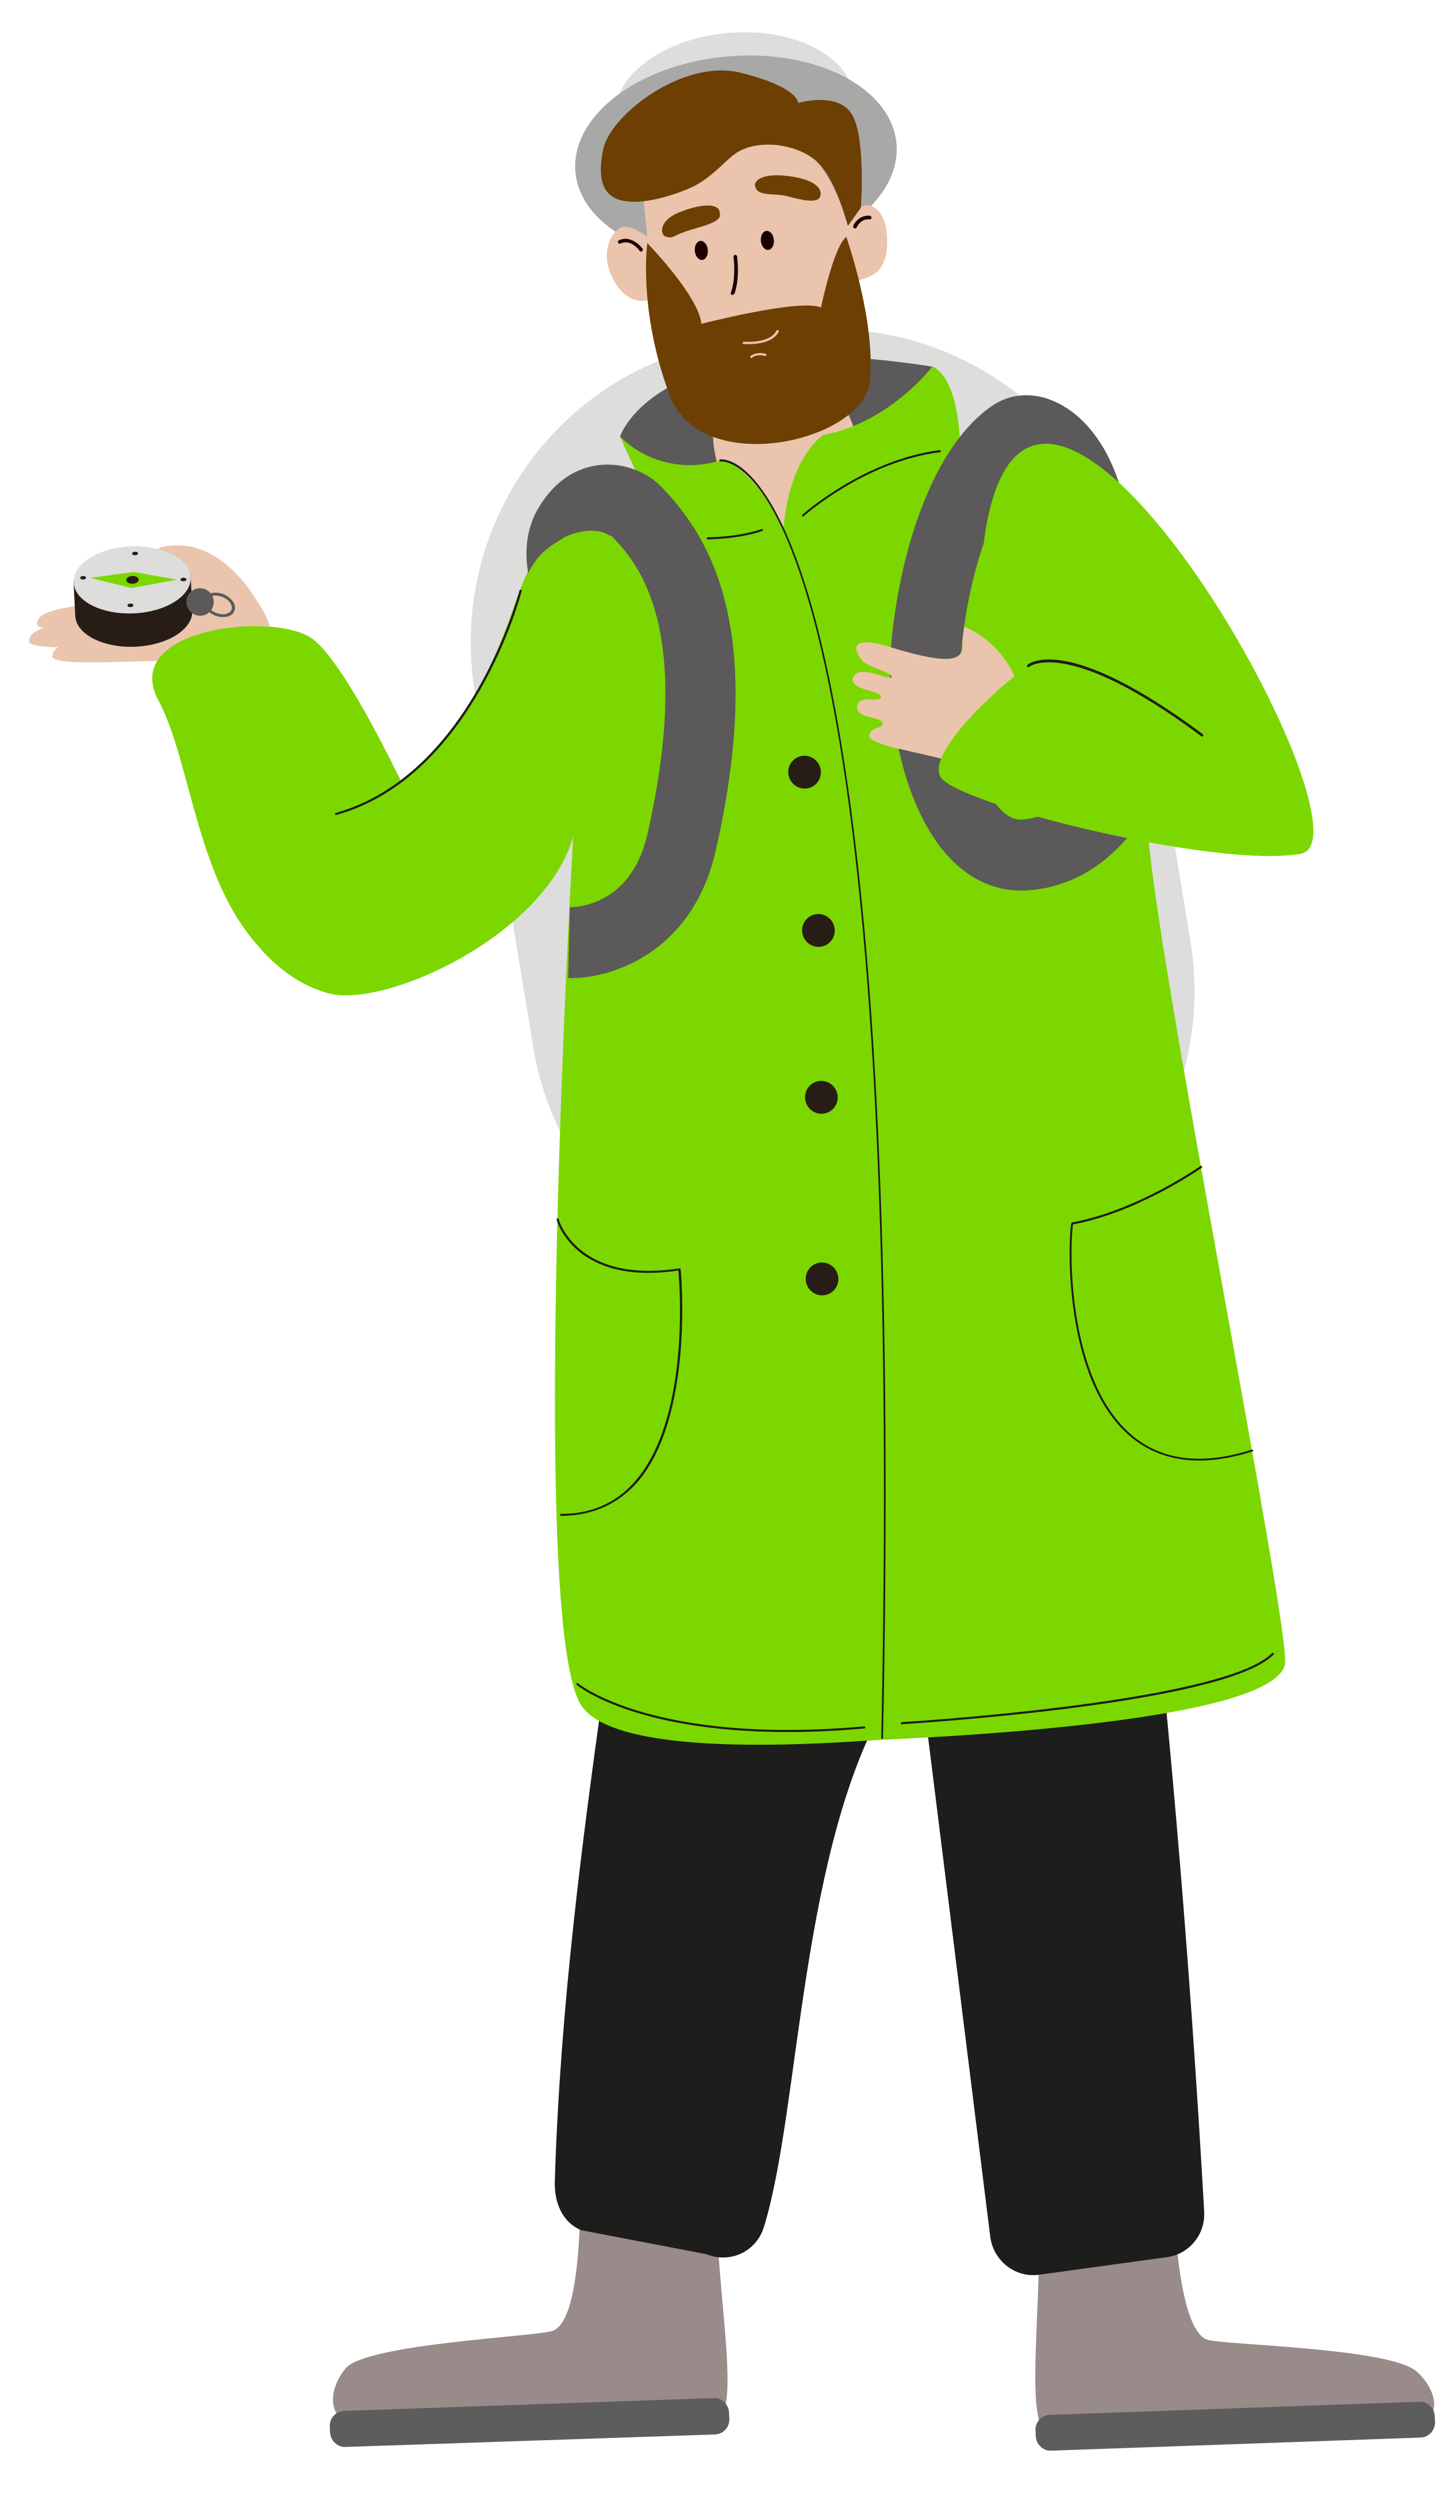 <?xml version="1.0" encoding="UTF-8"?> <svg xmlns="http://www.w3.org/2000/svg" width="714" height="1242" viewBox="0 0 714 1242" fill="none"> <path d="M368.57 91.281C401.393 88.272 426.376 69.072 424.372 48.395C422.369 27.718 394.136 13.395 361.313 16.403C328.49 19.412 303.506 38.612 305.51 59.289C307.514 79.966 335.747 94.289 368.57 91.281Z" fill="#DDDDDC"></path> <path d="M370.546 128.715C414.581 124.679 448.095 98.882 445.402 71.095C442.709 43.309 404.829 24.055 360.794 28.091C316.76 32.127 283.246 57.924 285.939 85.711C288.631 113.498 326.512 132.751 370.546 128.715Z" fill="#A8A8A7"></path> <path d="M467.072 641.55L438.67 646.101C356.246 659.332 278.526 602.708 264.857 519.873L235.965 344.027C222.288 261.044 278.098 183.234 360.375 170.009L388.777 165.457C471.201 152.226 548.92 208.851 562.59 291.686L591.482 467.532C605.159 550.515 549.349 628.325 467.072 641.55Z" fill="#DDDDDC"></path> <path d="M129.359 301.555C129.359 301.555 110.972 264.438 79.877 271.929C79.877 271.929 71.28 277.096 76.674 281.209C81.92 285.327 91.546 277.268 92.119 282.488C92.545 287.714 93.486 294.267 59.536 298.135C25.595 302.152 19.052 304.234 18.616 309.947C18.189 315.81 71.308 310.962 81.148 312.484C102.474 315.906 121.69 326.912 129.359 301.555Z" fill="#EAC4AC"></path> <path d="M88.067 290.866C88.492 296.111 89.432 302.687 55.458 306.572C21.492 310.607 14.944 312.696 14.516 318.579C14.088 324.463 67.245 319.592 77.091 321.118C98.424 324.4 115.347 331.032 123.173 305.579" fill="#EAC4AC"></path> <path d="M99.567 298.588C99.993 303.816 100.933 310.372 66.98 314.241C33.035 318.26 26.492 320.343 26.056 326.058C25.629 331.923 78.753 327.073 88.594 328.596C109.914 331.87 126.828 338.482 134.646 313.108C134.646 313.108 127.01 280.758 95.904 288.103" fill="#EAC4AC"></path> <path d="M91.96 282.519C92.385 287.761 93.325 294.333 59.353 298.217C25.389 302.25 18.841 304.339 18.405 310.069C17.977 315.949 71.131 311.08 80.977 312.605C102.308 315.885 121.535 326.921 129.361 301.481" fill="#EAC4AC"></path> <path d="M88.067 290.866C88.492 296.11 89.432 302.685 55.457 306.571C21.491 310.607 14.943 312.696 14.514 318.579C14.086 324.462 67.244 319.59 77.09 321.116C98.423 324.397 115.346 331.027 123.173 305.576" fill="#EAC4AC"></path> <path d="M99.567 298.588C99.993 303.816 100.933 310.371 66.979 314.241C33.033 318.261 26.49 320.344 26.054 326.059C25.627 331.924 78.752 327.072 88.592 328.594C109.913 331.867 126.826 338.479 134.646 313.106C134.646 313.106 127.011 280.759 95.904 288.103" fill="#EAC4AC"></path> <path d="M319.861 237.922L308.13 216.827C308.13 216.827 325.983 160.385 463.427 182.194L472.886 199.365L457.082 229.166C457.082 229.166 356.597 258.779 327.912 244.866" fill="#5B5959"></path> <path d="M358.737 164.797L406.163 160.424L424.481 253.566L367.806 258.803L358.737 164.797Z" fill="#EAC4AC"></path> <path d="M367.606 202.022C367.606 202.022 393.831 205.894 411.173 197.969C422.447 192.848 430.392 232.655 428.224 239.448C426.056 246.24 366.888 257.544 363.721 250.547C360.71 243.691 341.998 201.544 367.606 202.022Z" fill="#EAC4AC"></path> <path d="M468.958 221.5C448.581 215.591 361.436 234.827 344.227 241.843C326.864 248.716 298.836 260.676 303.263 306.957C307.689 353.238 325.945 462.304 347.112 475.009C368.286 487.862 487.378 498.812 497.17 473.718C506.814 448.63 516.312 235.397 468.958 221.5Z" fill="#EAC4AC"></path> <path d="M334.745 629.22C334.745 629.22 353.15 790.944 358.455 827.967C363.759 864.99 319.64 953.631 312.38 1000.26C305.121 1046.9 291.881 1145.01 291.881 1145.01L279.202 1191.88L326.832 1201.65C326.832 1201.65 418.796 870.421 417.693 846.423C416.59 822.425 422.734 602.169 422.734 602.169L431.351 567.498C431.351 567.498 471.324 751.573 476.15 776.594C480.838 801.769 481.987 806.913 486.998 852.41C492.01 897.907 493.962 957.938 507.262 1032.9C520.414 1107.88 529.935 1144.12 529.935 1144.12L537.09 1194.12L585.914 1187.36C585.914 1187.36 566.105 998.682 550.615 856.274C535.124 713.866 521.985 582.783 521.985 582.783C521.985 582.783 479.255 472.605 442.055 477.071C404.708 481.545 334.745 629.22 334.745 629.22Z" fill="#EAC4AC"></path> <path d="M287.181 1046.02C287.181 1046.02 294.36 1152.18 274.293 1158.13C264.84 1160.93 181.892 1164.58 171.743 1176.64C161.594 1188.71 156.798 1215.57 212.853 1205.96C275.057 1195.32 349.991 1216.3 358.627 1200.73C367.938 1183.93 351.086 1115.87 356.25 1050.87C356.25 1050.87 318.633 1051.63 287.181 1046.02Z" fill="#998B8A"></path> <path d="M582.298 1050.89C582.298 1050.89 580.033 1157.17 600.249 1162.54C609.834 1165.09 690.394 1166.61 703.694 1178.08C715.753 1188.42 725.915 1216.12 660.948 1207.81C598.215 1199.86 524.946 1219.17 518.129 1207.4C508.395 1190.71 521.801 1122.36 513.689 1057.64C513.541 1057.64 551.181 1057.33 582.298 1050.89Z" fill="#998B8A"></path> <path d="M335.297 469.183C335.297 469.183 299.431 525.106 314.365 676.324C321.265 746.688 281.062 908.213 275.664 1083.64C275.325 1094.05 279.221 1103.97 288.686 1108L351.007 1119.95C362.716 1124.77 375.768 1118.7 379.539 1106.51C397.779 1047.8 397.263 916.733 442.447 842.284C473.292 791.482 445.002 733.496 445.002 733.496L492.015 1111.19C493.527 1123.29 504.551 1131.86 516.361 1130.15L579.953 1121.4C590.891 1119.88 598.905 1110.17 598.318 1098.91C593.346 1009.17 570.262 636.8 515.19 439.849C515.19 439.849 452.009 498.762 335.297 469.183Z" fill="#1D1D1B"></path> <path d="M289.108 847.727C316.79 887.154 535.201 853.37 535.201 853.37C549.626 748.495 409.917 381.131 404.323 323.483C398.729 265.835 310.211 248.609 310.211 248.609C286.941 258.124 273.085 249.695 254.84 302.779C204.747 448.908 102.505 393.999 106.076 423.53C108.435 443.763 128.647 484.27 163.349 493.538C191.469 501.026 270.622 464.782 284.795 415.742C284.795 415.742 261.751 808.879 289.108 847.727Z" fill="#7CD700"></path> <path d="M355.368 1209.51L171.637 1215.72C167.645 1215.91 164.219 1212.59 164.016 1208.53L163.866 1205.52C163.663 1201.45 166.897 1197.98 170.889 1197.8L354.613 1191.43C358.604 1191.24 362.03 1194.56 362.233 1198.62L362.383 1201.63C362.594 1205.85 359.507 1209.31 355.368 1209.51Z" fill="#5E5D5D"></path> <path d="M705.998 1211.05L522.256 1217.57C518.263 1217.75 514.841 1214.47 514.643 1210.43L514.496 1207.44C514.297 1203.41 517.536 1199.96 521.529 1199.77L705.271 1193.25C709.263 1193.06 712.685 1196.35 712.884 1200.38L713.031 1203.37C713.082 1207.42 709.99 1210.86 705.998 1211.05Z" fill="#5E5D5D"></path> <path d="M481.458 218.666C481.458 218.666 348.636 272.609 347.953 314.179C347.269 355.749 402.634 865.653 402.634 865.653C402.634 865.653 629.509 860.852 638.397 827.218C642.227 812.802 573.162 470.566 570.291 411.207C566.882 338.371 598.017 296.458 598.017 296.458C598.017 296.458 529.156 215.91 481.458 218.666Z" fill="#7CD700"></path> <path d="M329.882 263.314C329.882 263.314 315.214 233.38 308.018 216.773C308.018 216.773 327.449 238.768 359.987 228.237C359.987 228.237 398.172 244.482 405.77 326.869" fill="#7CD700"></path> <path d="M475.375 379.113C461.254 374.696 430.126 370.156 431.941 365.167C433.903 360.172 439.349 362.602 438.585 359.217C437.674 355.838 425.02 357.005 425.897 351.018C426.774 345.031 437.209 349.614 437.78 346.317C438.351 343.02 421.041 342.762 424.116 336.378C427.19 329.994 442.866 338.802 443.04 336.415C443.214 334.028 432.761 331.973 429.047 328.721C426.419 326.461 418.098 314.05 442.136 321.587C476.082 332.096 477.261 326.244 478.369 321.882C479.477 317.52 467.784 320.13 463.817 314.808C459.85 309.486 469.709 308.594 469.709 308.594C502.108 314.861 508.05 347.304 508.05 347.304" fill="#EAC4AC"></path> <path d="M463.372 181.983C463.372 181.983 442.188 209.994 409.098 216.098C409.098 216.098 390.047 227.959 388.921 269.63L477.055 221.35C476.908 221.357 477.191 189.237 463.372 181.983Z" fill="#7CD700"></path> <g opacity="0.38"> <path opacity="0.38" d="M383.85 187.675C400.088 186.188 412.168 173.796 410.83 159.998C409.492 146.201 395.244 136.221 379.005 137.709C362.767 139.196 350.687 151.588 352.025 165.386C353.363 179.184 367.611 189.163 383.85 187.675Z" fill="#1B0201"></path> </g> <path d="M286.128 485.915C284.807 485.975 283.486 486.035 282.303 485.941L283.163 450.743L283.016 450.75C286.107 450.758 313.585 449.957 321.647 414.581C345.466 309.954 315.614 278.524 304.117 266.584C303.662 266.308 302.612 265.911 301.878 265.944C300.857 266.138 299.171 267.698 297.42 270.893C295.274 274.996 297.287 288.552 306.827 302.509L278.117 322.504C275.263 318.479 251.344 282.181 266.682 253.893C273.817 240.811 284.592 232.757 297.019 231.154C310.907 229.337 322.55 235.485 328.769 242.027C352.38 266.471 380.877 311.759 355.611 422.683C344.534 471.101 307.417 484.95 286.128 485.915Z" fill="#5B5959"></path> <path d="M308.313 272.122C300.945 258.039 282.996 265.39 280.131 267.154C268.374 274.225 264.995 277.499 258.315 294.298C256.346 299.143 265.139 326.686 279.387 330.798C299.934 336.706 328.845 318.307 328.845 318.307C328.845 318.307 318.963 292.597 308.313 272.122Z" fill="#7CD700"></path> <path d="M318.975 91.934C318.975 91.934 324.364 142.622 325.58 160.682C326.796 178.743 343.541 226.392 384.695 217.255C425.849 208.118 430.048 174.667 424.572 130.962C419.097 87.257 399.585 69.282 388.469 71.269C377.501 73.251 325.416 67.736 318.975 91.934Z" fill="#EAC4AC"></path> <path d="M323.378 118.969C323.378 118.969 313.36 110.515 308.33 113.118C303.447 115.714 298.477 125.291 303.79 136.927C309.103 148.562 317.386 151.898 325.593 147.964L323.378 118.969Z" fill="#EAC4AC"></path> <path d="M419.828 109.54C419.828 109.54 425.783 101.998 430.644 101.927C435.505 101.855 439.631 107.605 440.404 114.1C441.185 120.744 441.973 133.323 431.866 137.491C421.759 141.659 422.769 138.348 422.769 138.348L419.828 109.54Z" fill="#EAC4AC"></path> <path d="M330.854 117.571C328.159 116.948 326.762 109.86 337.491 105.5C348.219 101.141 356.355 101.071 357.43 104.747C358.505 108.423 357.555 110.104 345.009 113.652C332.471 117.349 335.352 118.708 330.854 117.571Z" fill="#6D3F03"></path> <path d="M375.118 92.269C374.716 90.199 378.042 85.722 391.75 87.488C405.459 89.253 408.81 94.023 407.515 97.662C406.22 101.3 397.828 99.294 391.223 97.505C384.767 95.71 376.151 98.04 375.118 92.269Z" fill="#6D3F03"></path> <path d="M348.922 129.145C350.705 128.981 351.946 126.734 351.693 124.125C351.44 121.515 349.79 119.533 348.006 119.696C346.223 119.86 344.982 122.107 345.235 124.717C345.488 127.326 347.139 129.308 348.922 129.145Z" fill="#1B0201"></path> <path d="M381.737 124.163C383.521 124 384.761 121.752 384.509 119.143C384.256 116.534 382.605 114.551 380.822 114.715C379.038 114.878 377.798 117.126 378.051 119.735C378.303 122.344 379.954 124.327 381.737 124.163Z" fill="#1B0201"></path> <path d="M363.96 146.504C363.814 146.511 363.668 146.518 363.668 146.518C363.222 146.39 362.9 145.811 363.169 145.354C365.865 137.818 364.48 127.8 364.473 127.652C364.45 127.208 364.72 126.751 365.151 126.583C365.59 126.563 366.043 126.839 366.212 127.276C366.234 127.72 367.773 137.879 364.953 145.866C364.537 146.33 364.252 146.491 363.96 146.504Z" fill="#1B0201"></path> <path d="M318.569 125.005C318.274 125.018 317.971 124.883 317.808 124.592C317.645 124.302 313.357 118.538 308.303 121.001C307.868 121.17 307.27 121.048 307.1 120.609C306.929 120.17 307.047 119.569 307.482 119.4C312.535 116.937 317.331 121.039 319.231 123.485C319.549 123.918 319.432 124.519 318.997 124.687C319.012 124.985 318.864 124.991 318.569 125.005Z" fill="#1B0201"></path> <path d="M424.903 113.498C424.756 113.505 424.608 113.511 424.453 113.37C424.003 113.241 423.825 112.654 423.95 112.202C424.737 110.231 427.662 106.676 432.275 107.211C432.725 107.34 433.043 107.772 433.066 108.217C432.941 108.669 432.513 108.986 432.07 109.006C427.753 108.458 425.751 112.715 425.758 112.864C425.486 113.323 425.198 113.485 424.903 113.498Z" fill="#1B0201"></path> <path d="M364.012 77.317C359.043 81.412 352.617 88.848 343.516 93.13C334.259 97.271 318.966 101.982 308.933 99.607C298.901 97.233 296.8 87.95 299.786 73.97C303.226 57.291 339.353 28.861 368.277 36.186C397.202 43.512 396.555 51.133 396.555 51.133C396.555 51.133 416.526 45.317 423.33 56.918C430.282 68.513 427.758 103.163 427.758 103.163L421.268 112.24C421.268 112.24 415.11 87.212 404.642 79.2C394.315 71.033 374.666 68.647 364.012 77.317Z" fill="#6D3F03"></path> <path d="M321.639 120.801C321.639 120.801 347.058 146.854 348.514 160.909C348.514 160.909 396.938 148.315 407.952 152.722C407.952 152.722 414.106 122.716 420.5 117.67C420.5 117.67 435.359 159.807 432.153 189.68C428.94 219.405 348.024 238.224 332.567 195.966C316.963 153.714 321.639 120.801 321.639 120.801Z" fill="#6D3F03"></path> <path d="M373.409 170.951C371.341 171.045 369.856 170.963 369.561 170.977C369.265 170.99 368.955 170.705 369.08 170.252C369.065 169.954 369.345 169.643 369.796 169.771C369.943 169.765 382.435 170.84 385.803 164.267C385.935 163.962 386.371 163.793 386.681 164.078C386.984 164.213 387.155 164.654 386.875 164.965C384.302 169.71 377.693 170.757 373.409 170.951Z" fill="#EAC4AC"></path> <path d="M373.439 177.904C373.291 177.91 372.988 177.775 372.833 177.632C372.67 177.341 372.802 177.036 373.083 176.724C376.671 174.467 380.292 175.798 380.44 175.791C380.743 175.927 380.906 176.218 380.773 176.523C380.641 176.829 380.353 176.991 380.05 176.855C380.05 176.855 376.731 175.661 373.719 177.592C373.734 177.89 373.587 177.897 373.439 177.904Z" fill="#EAC4AC"></path> <path d="M438.344 863.925C438.054 863.939 437.749 863.657 437.88 863.354C442.328 646.613 435.498 480.637 417.336 370.17C402.521 280.15 383.561 246.938 370.176 235.106C362.874 228.626 358.11 229.291 357.965 229.298C357.674 229.311 357.377 229.177 357.362 228.881C357.347 228.585 357.478 228.283 357.768 228.269C357.913 228.263 363.105 227.43 370.567 234.199C383.96 246.178 403.202 279.229 418.032 369.545C436.339 480.005 443.184 646.277 438.75 863.314C438.772 863.757 438.634 863.912 438.344 863.925Z" fill="#1D1D1B"></path> <path d="M509.43 442.432C495.747 443.052 482.939 437.694 472.353 426.743C448.853 402.573 439.749 354.15 442.956 318.677C445.148 295.126 450.554 270.983 458.386 251.035C467.648 227.312 479.487 210.745 493.314 201.361C502.443 195.308 514.059 194.634 524.947 199.93C543.381 208.595 556.939 231.583 560.146 259.789L525.389 263.588C523.208 243.945 514.765 234.531 510.958 232.179C495.37 244.611 481.373 282.502 477.789 322.148C475.062 352.552 483.818 388.374 497.203 402.166C501.874 407.002 505.428 407.286 507.929 407.173C521.597 406.257 533.357 396.819 542.943 379.464C551.318 364.389 554.374 349.111 554.514 348.956L588.8 356.162C588.083 359.46 571.725 437.832 510.755 442.372C510.166 442.399 509.725 442.419 509.43 442.432Z" fill="#5B5959"></path> <path d="M478.322 321.75C477.214 326.111 476.035 331.961 442.097 321.455C418.072 314.068 426.383 326.328 429.011 328.587C432.724 331.838 443.174 333.893 443.001 336.279C442.827 338.665 427.147 329.712 424.081 336.243C421.014 342.773 438.32 343.031 437.741 346.179C437.171 349.475 426.731 344.744 425.862 350.878C424.985 356.864 437.636 355.697 438.547 359.075C439.458 362.453 433.866 360.03 431.904 365.024C429.942 370.018 461.211 374.551 475.329 378.966L493.126 377.27" fill="#EAC4AC"></path> <path d="M511.108 331.055C503.891 334.352 459.906 372.589 467.233 385.926C474.715 399.404 604.715 431.706 646.279 424.182C687.843 416.658 510.643 101.847 488.776 269.669C488.776 269.669 527.529 322.884 561.457 348.091C561.457 348.091 525.247 324.473 511.108 331.055Z" fill="#7CD700"></path> <path d="M400.181 391.787C404.659 391.584 408.103 387.769 407.873 383.265C407.643 378.762 403.827 375.275 399.349 375.477C394.871 375.68 391.427 379.495 391.657 383.998C391.887 388.502 395.703 391.989 400.181 391.787Z" fill="#281D16"></path> <path d="M407.071 470.431C411.549 470.229 414.993 466.414 414.763 461.91C414.533 457.406 410.717 453.919 406.239 454.122C401.761 454.324 398.317 458.139 398.547 462.643C398.777 467.147 402.593 470.634 407.071 470.431Z" fill="#281D16"></path> <path d="M408.532 553.336C413.01 553.134 416.454 549.319 416.224 544.815C415.994 540.311 412.178 536.825 407.7 537.027C403.222 537.229 399.778 541.045 400.008 545.548C400.237 550.052 404.054 553.539 408.532 553.336Z" fill="#281D16"></path> <path d="M408.863 643.556C413.341 643.354 416.785 639.539 416.555 635.035C416.325 630.531 412.509 627.044 408.031 627.247C403.553 627.449 400.109 631.264 400.339 635.768C400.569 640.272 404.385 643.759 408.863 643.556Z" fill="#281D16"></path> <path d="M597.377 365.935C597.229 365.942 597.081 365.949 596.926 365.807C530.009 315.932 511.4 331.231 511.26 331.386C510.972 331.548 510.677 331.562 510.367 331.278C510.204 330.987 510.189 330.69 510.469 330.379C511.177 329.751 529.623 314.161 597.612 364.733C597.914 364.868 597.937 365.314 597.805 365.618C597.665 365.773 597.524 365.929 597.377 365.935Z" fill="#1D1D1B"></path> <path d="M409.749 860.11C319.302 864.24 286.838 837.39 286.527 837.104C286.372 836.961 286.357 836.662 286.49 836.356C286.63 836.2 286.925 836.186 287.229 836.322C287.539 836.608 324.478 867.002 429.33 857.717C429.625 857.704 429.928 857.84 429.943 858.139C429.959 858.438 429.826 858.744 429.53 858.758C422.599 859.374 415.956 859.827 409.749 860.11Z" fill="#1D1D1B"></path> <path d="M448.055 856.649C447.759 856.662 447.596 856.369 447.589 856.219C447.574 855.919 447.862 855.755 448.002 855.598C449.628 855.524 608.266 845.837 632.072 821.28C632.212 821.124 632.655 821.103 632.811 821.246C632.966 821.39 632.989 821.84 632.848 821.997C622.703 832.389 588.638 841.473 531.222 848.771C488.527 854.19 448.498 856.628 448.055 856.649Z" fill="#1D1D1B"></path> <path d="M281.711 753.027C280.682 753.074 279.801 753.114 278.772 753.161C278.478 753.174 278.316 752.885 278.301 752.588C278.286 752.292 278.565 751.983 278.866 752.118C293.597 752.192 305.698 746.896 315.037 736.531C342.916 705.594 337.712 638.024 337.071 631.228C285.624 638.902 276.606 606.372 276.584 605.928C276.568 605.632 276.7 605.329 276.994 605.316C277.288 605.303 277.589 605.437 277.604 605.733C277.62 606.029 286.608 637.967 337.606 630.165C337.753 630.159 337.9 630.152 338.055 630.294C338.209 630.435 338.217 630.583 338.217 630.583C338.254 631.323 345.361 704.444 315.956 737.232C306.88 746.99 295.375 752.408 281.711 753.027Z" fill="#1D1D1B"></path> <path d="M598.912 725.574C582.727 726.306 569.051 721.285 558.333 710.637C527.262 679.685 531.023 611.68 532.306 607.911C532.298 607.763 532.423 607.312 532.864 607.292C565.154 601.378 596.188 579.489 596.474 579.328C596.761 579.166 597.055 579.153 597.218 579.443C597.38 579.732 597.395 580.028 597.108 580.19C596.821 580.351 565.788 602.24 533.211 608.316C532.076 612.078 528.578 673.688 555.443 706.018C570.843 724.618 593.354 729.388 622.087 720.22C622.381 720.207 622.683 720.342 622.69 720.49C622.706 720.786 622.574 721.089 622.426 721.096C614.006 723.703 606.268 725.241 598.912 725.574Z" fill="#1D1D1B"></path> <path d="M354.935 267.849C353.9 267.897 352.717 267.951 351.683 267.999C351.387 268.012 351.224 267.719 351.209 267.419C351.194 267.118 351.327 266.811 351.778 266.941C368.8 266.611 378.39 262.861 378.39 262.861C378.678 262.697 378.981 262.834 378.996 263.134C379.159 263.428 379.027 263.734 378.731 263.748C378.591 263.905 370.012 267.157 354.935 267.849Z" fill="#1D1D1B"></path> <path d="M399.099 256.687C398.951 256.694 398.803 256.701 398.648 256.559C398.493 256.417 398.47 255.97 398.61 255.815C398.89 255.504 429.193 228.478 466.842 223.64C467.137 223.626 467.44 223.762 467.455 224.059C467.47 224.357 467.338 224.661 467.042 224.675C429.534 229.358 399.667 256.214 399.239 256.532C399.386 256.525 399.246 256.681 399.099 256.687Z" fill="#1D1D1B"></path> <path d="M209.077 408.992C209.077 408.992 174.105 330.983 155.105 317.29C136.105 303.597 59.34 311.969 78.744 348.066C98.148 384.162 97.976 461.831 151.826 487.46C205.816 512.934 219.4 437.778 209.077 408.992Z" fill="#7CD700"></path> <path d="M67.318 321.301C83.379 320.574 96.019 312.535 95.55 303.345C95.082 294.155 81.683 287.294 65.622 288.021C49.562 288.748 36.922 296.787 37.39 305.977C37.858 315.167 51.257 322.027 67.318 321.301Z" fill="#281D16"></path> <path d="M94.702 285.67L36.492 288.315L37.4 306.207L95.61 303.562L94.702 285.67Z" fill="#281D16"></path> <path d="M66.523 304.744C82.584 304.017 95.224 295.978 94.755 286.788C94.287 277.598 80.888 270.737 64.827 271.464C48.767 272.191 36.127 280.23 36.595 289.42C37.063 298.61 50.462 305.471 66.523 304.744Z" fill="#DDDDDC"></path> <path d="M99.752 305.898C103.498 305.729 106.378 302.538 106.186 298.772C105.994 295.005 102.802 292.089 99.057 292.258C95.311 292.427 92.431 295.618 92.623 299.385C92.815 303.151 96.007 306.068 99.752 305.898Z" fill="#5B5959"></path> <path d="M111.188 306.542C109.861 306.602 108.371 306.372 106.865 305.845C104.902 305.041 103.359 303.773 102.251 302.335C101.135 300.75 100.904 299.124 101.418 297.614C101.933 296.104 103.362 295.147 105.257 294.615C107.012 294.238 109.093 294.441 111.056 295.245C113.019 296.049 114.562 297.317 115.67 298.754C116.786 300.34 117.017 301.965 116.503 303.476C115.988 304.986 114.559 305.943 112.664 306.475C112.221 306.495 111.631 306.522 111.188 306.542ZM106.801 295.883C106.358 295.904 106.063 295.917 105.628 296.085C104.316 296.442 103.313 297.082 102.924 298.141C102.534 299.2 102.742 300.38 103.54 301.534C104.346 302.836 105.727 303.814 107.387 304.483C109.048 305.151 110.833 305.368 112.293 305.004C113.605 304.648 114.608 304.007 114.997 302.949C115.387 301.89 115.179 300.71 114.381 299.556C113.575 298.254 112.194 297.276 110.534 296.607C109.176 296.074 107.981 295.83 106.801 295.883Z" fill="#5B5959"></path> <path d="M44.884 287.101L66.365 284.168L88.038 287.978L65.435 292.163L44.884 287.101Z" fill="#7CD700"></path> <path d="M41.361 287.942C42.176 287.905 42.816 287.476 42.791 286.984C42.766 286.492 42.085 286.123 41.27 286.16C40.455 286.197 39.814 286.626 39.839 287.118C39.864 287.61 40.546 287.979 41.361 287.942Z" fill="#281D16"></path> <path d="M91.206 288.807C92.021 288.771 92.661 288.342 92.636 287.849C92.611 287.357 91.93 286.988 91.115 287.025C90.299 287.062 89.659 287.491 89.684 287.983C89.709 288.475 90.39 288.844 91.206 288.807Z" fill="#281D16"></path> <path d="M67.166 275.887C67.982 275.85 68.622 275.421 68.597 274.929C68.572 274.436 67.891 274.067 67.076 274.104C66.26 274.141 65.62 274.57 65.645 275.062C65.67 275.554 66.351 275.923 67.166 275.887Z" fill="#281D16"></path> <path d="M64.845 301.631C65.66 301.594 66.301 301.165 66.276 300.673C66.251 300.181 65.57 299.811 64.754 299.848C63.939 299.885 63.299 300.314 63.324 300.806C63.349 301.298 64.03 301.668 64.845 301.631Z" fill="#281D16"></path> <path d="M65.92 290.027C67.632 289.949 68.976 289.022 68.921 287.956C68.867 286.89 67.435 286.088 65.724 286.165C64.012 286.243 62.668 287.17 62.722 288.236C62.777 289.303 64.209 290.104 65.92 290.027Z" fill="#281D16"></path> <path d="M167.072 404.9C166.777 404.913 166.622 404.772 166.46 404.482C166.445 404.186 166.577 403.882 166.872 403.869C234.3 384.923 257.891 294.266 258.14 293.363C258.272 293.06 258.559 292.899 258.862 293.033C259.164 293.168 259.327 293.458 259.194 293.761C258.937 294.516 235.385 385.914 167.072 404.9C167.072 404.9 167.22 404.893 167.072 404.9Z" fill="#1D1D1B"></path> </svg> 